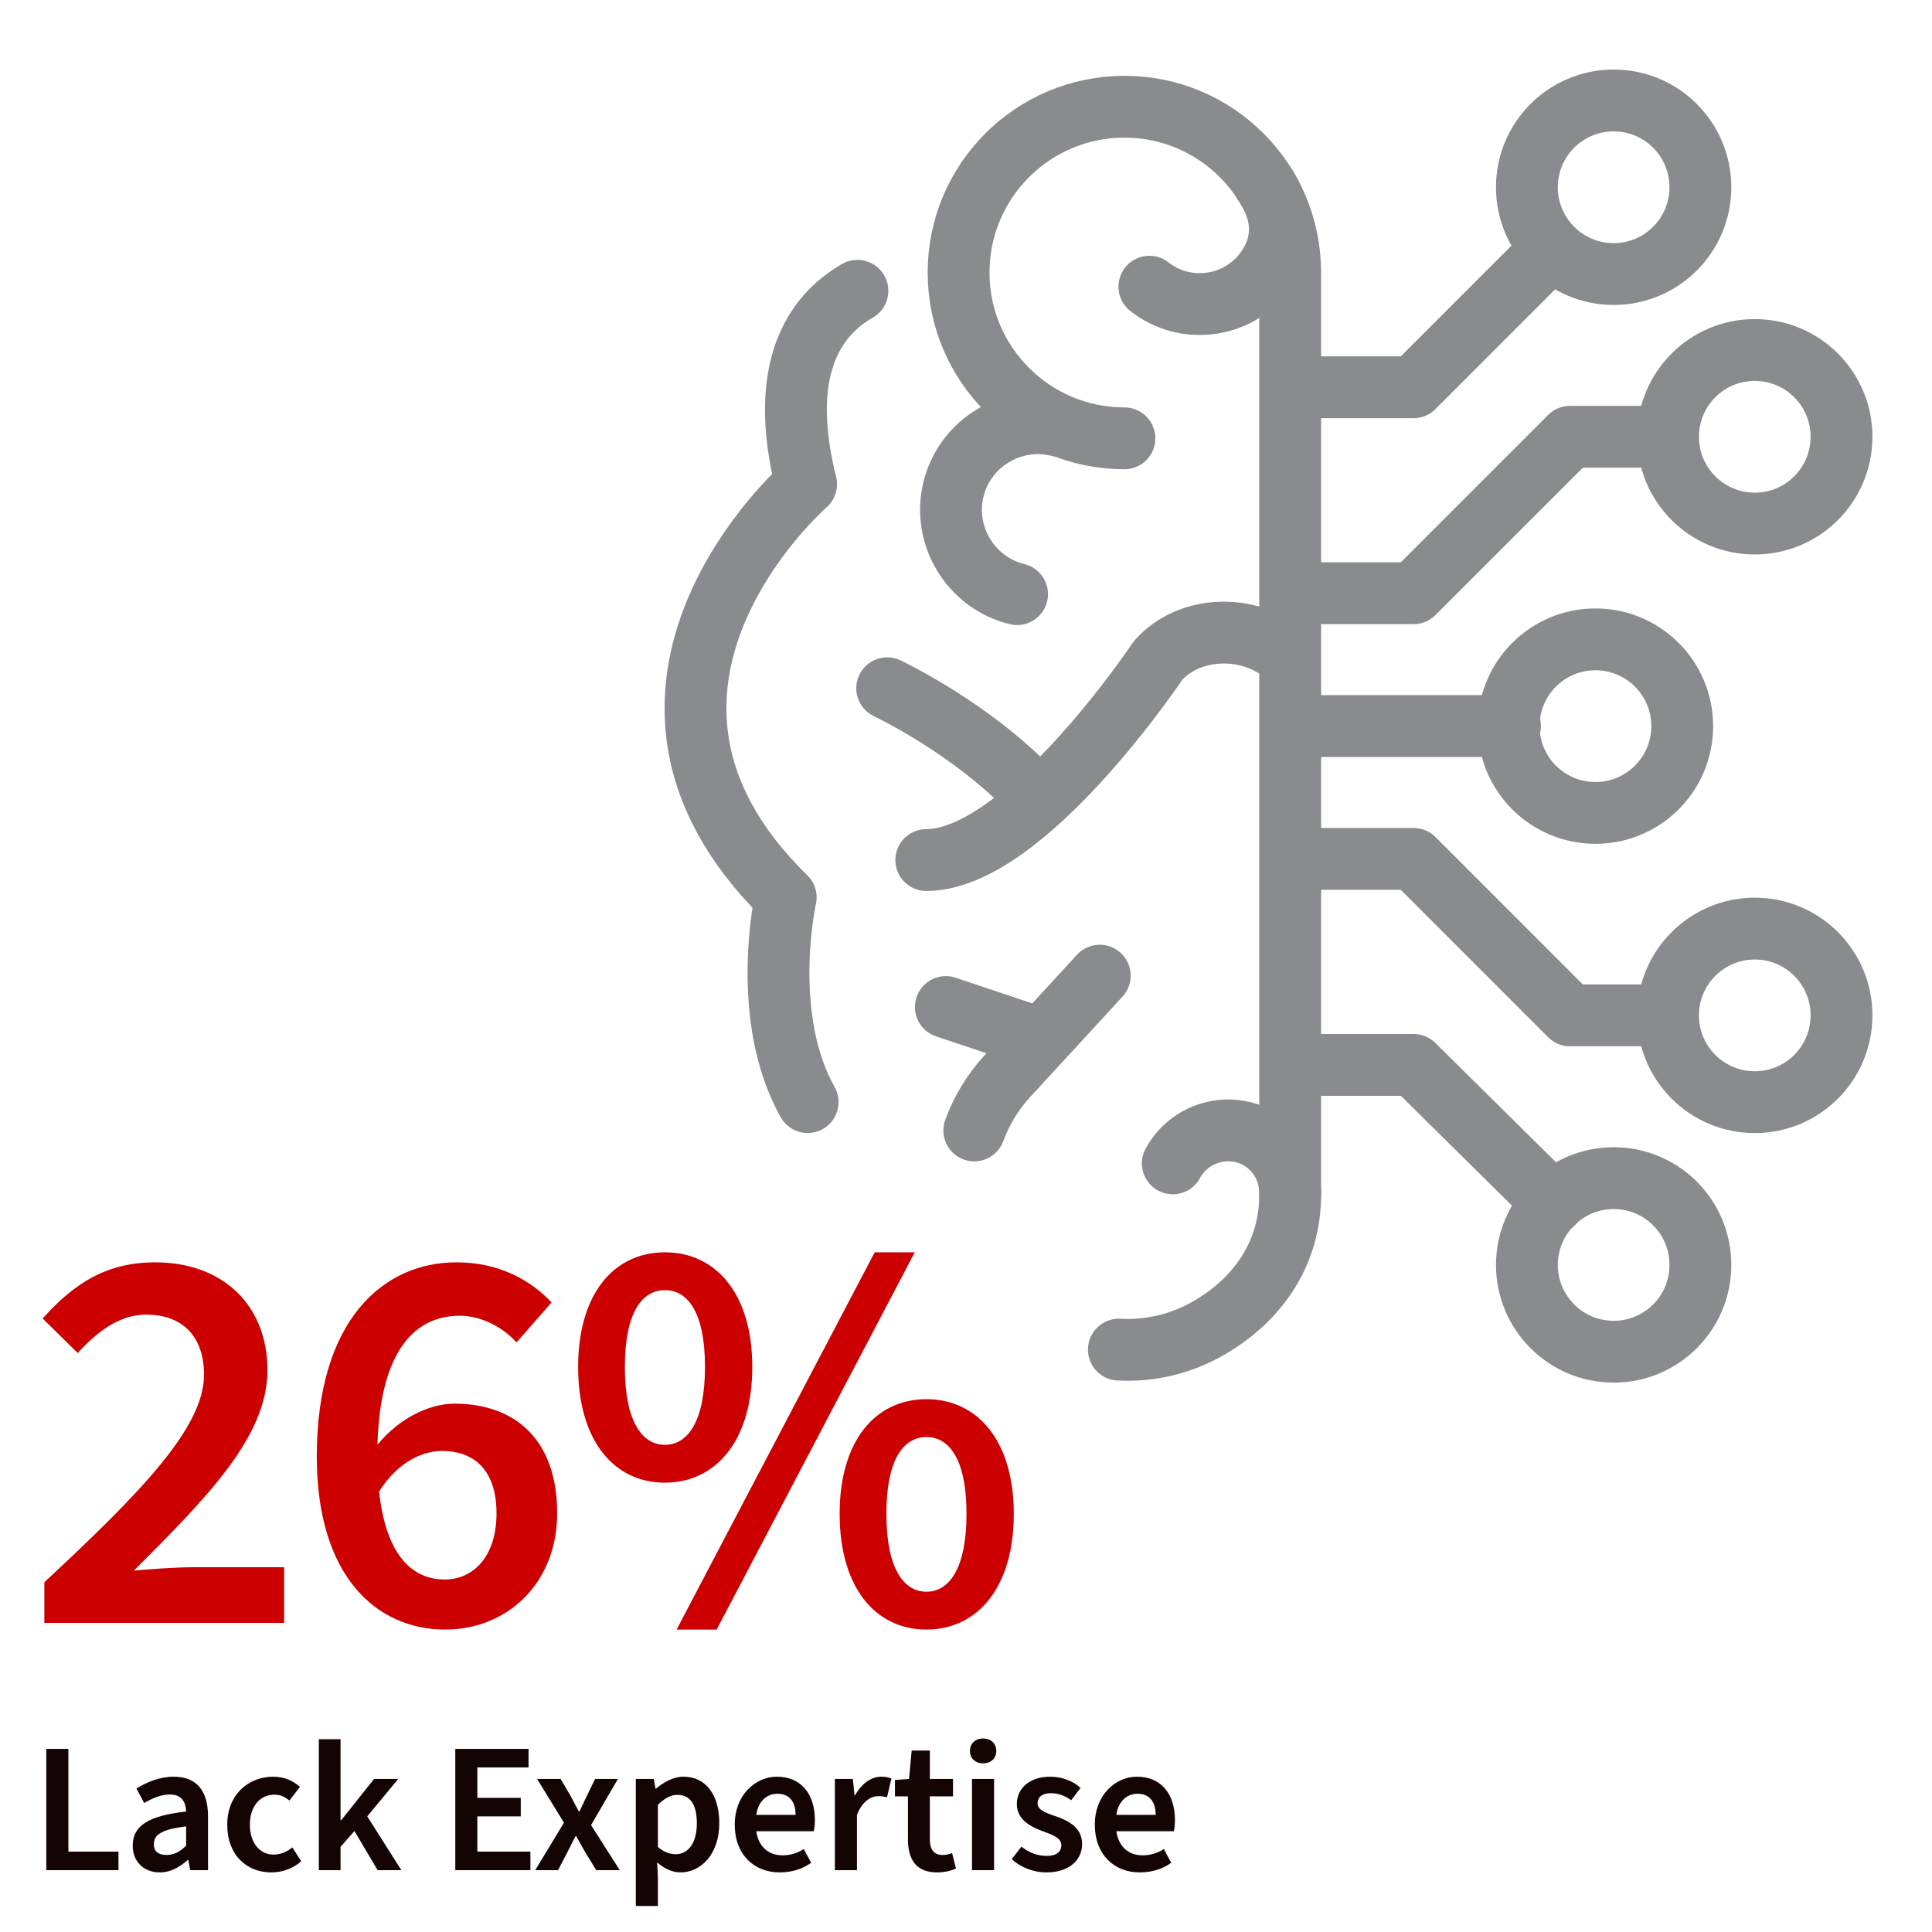 <svg width="250" height="250" viewBox="0 0 250 250" fill="none" xmlns="http://www.w3.org/2000/svg">
<path d="M5.992 242V226.304H8.848V239.6H15.328V242H5.992ZM20.678 242.288C18.614 242.288 17.174 240.896 17.174 238.832C17.174 236.24 19.238 234.944 24.086 234.416C24.038 233.216 23.558 232.208 21.974 232.208C20.822 232.208 19.718 232.688 18.662 233.312L17.654 231.44C18.95 230.624 20.63 229.904 22.502 229.904C25.43 229.904 26.918 231.728 26.918 235.016V242H24.614L24.374 240.704H24.278C23.222 241.616 22.07 242.288 20.678 242.288ZM21.542 240.032C22.502 240.032 23.222 239.648 24.086 238.832V236.336C20.87 236.72 19.91 237.44 19.91 238.64C19.91 239.648 20.582 240.032 21.542 240.032ZM35.117 242.288C31.901 242.288 29.405 240.032 29.405 236.12C29.405 232.184 32.189 229.904 35.357 229.904C36.845 229.904 37.949 230.456 38.813 231.224L37.445 233C36.845 232.472 36.245 232.232 35.501 232.232C33.629 232.232 32.333 233.768 32.333 236.12C32.333 238.448 33.605 239.984 35.405 239.984C36.341 239.984 37.157 239.6 37.829 239.048L38.981 240.848C37.853 241.832 36.461 242.288 35.117 242.288ZM41.259 242V225.056H44.067V235.52H44.163L48.411 230.192H51.531L47.523 235.04L51.939 242H48.867L45.867 236.936L44.067 238.976V242H41.259ZM58.914 242V226.304H68.394V228.704H61.77V232.64H67.386V235.04H61.77V239.6H68.634V242H58.914ZM69.258 242L72.978 235.856L69.498 230.192H72.546L73.842 232.4C74.178 233.072 74.562 233.744 74.898 234.392H74.994C75.306 233.744 75.618 233.072 75.93 232.4L77.01 230.192H79.962L76.482 236.168L80.202 242H77.154L75.738 239.696C75.354 239 74.946 238.28 74.562 237.608H74.466C74.106 238.28 73.77 239 73.41 239.696L72.21 242H69.258ZM82.275 246.632V230.192H84.603L84.819 231.44H84.891C85.899 230.6 87.147 229.904 88.443 229.904C91.371 229.904 93.075 232.28 93.075 235.928C93.075 239.96 90.675 242.288 88.059 242.288C87.003 242.288 85.971 241.808 85.035 240.992L85.131 242.96V246.632H82.275ZM87.435 239.936C88.971 239.936 90.171 238.592 90.171 235.952C90.171 233.624 89.403 232.256 87.651 232.256C86.811 232.256 86.019 232.664 85.131 233.552V239C85.947 239.696 86.763 239.936 87.435 239.936ZM100.885 242.288C97.621 242.288 95.077 240.032 95.077 236.096C95.077 232.256 97.765 229.904 100.525 229.904C103.717 229.904 105.445 232.208 105.445 235.52C105.445 236.096 105.397 236.528 105.301 236.96H97.861C98.149 238.928 99.397 240.08 101.269 240.08C102.277 240.08 103.189 239.792 104.005 239.264L104.965 241.04C103.861 241.856 102.421 242.288 100.885 242.288ZM97.861 234.848H102.949C102.949 233.12 102.133 232.112 100.597 232.112C99.253 232.112 98.101 233.072 97.861 234.848ZM108.033 242V230.192H110.361L110.577 232.304H110.649C111.513 230.768 112.761 229.904 114.009 229.904C114.609 229.904 114.993 230 115.353 230.144L114.777 232.568C114.417 232.472 114.129 232.424 113.649 232.424C112.713 232.424 111.585 233.048 110.889 234.848V242H108.033ZM121.256 242.288C118.496 242.288 117.488 240.56 117.488 237.992V232.448H115.808V230.336L117.632 230.192L117.968 226.52H120.32V230.192H123.32V232.448H120.32V237.992C120.32 239.36 120.872 240.032 121.976 240.032C122.384 240.032 122.792 239.96 123.2 239.792L123.704 241.784C123.08 242.072 122.216 242.288 121.256 242.288ZM125.775 242V230.192H128.631V242H125.775ZM127.215 228.176C126.207 228.176 125.511 227.528 125.511 226.568C125.511 225.608 126.207 224.96 127.215 224.96C128.223 224.96 128.919 225.608 128.919 226.568C128.919 227.528 128.223 228.176 127.215 228.176ZM135.392 242.288C133.76 242.288 132.08 241.664 130.928 240.56L132.176 238.952C133.208 239.792 134.288 240.152 135.488 240.152C136.736 240.152 137.336 239.576 137.336 238.784C137.336 237.8 136.184 237.416 134.864 236.936C133.16 236.312 131.576 235.328 131.576 233.456C131.576 231.392 133.256 229.904 135.896 229.904C137.504 229.904 138.872 230.504 139.832 231.344L138.608 232.952C137.768 232.328 136.904 232.04 135.968 232.04C134.792 232.04 134.264 232.616 134.264 233.312C134.264 234.176 135.104 234.512 136.592 235.016C138.416 235.64 140.024 236.576 140.024 238.616C140.024 240.656 138.392 242.288 135.392 242.288ZM147.479 242.288C144.215 242.288 141.671 240.032 141.671 236.096C141.671 232.256 144.359 229.904 147.119 229.904C150.311 229.904 152.039 232.208 152.039 235.52C152.039 236.096 151.991 236.528 151.895 236.96H144.455C144.743 238.928 145.991 240.08 147.863 240.08C148.871 240.08 149.783 239.792 150.599 239.264L151.559 241.04C150.455 241.856 149.015 242.288 147.479 242.288ZM144.455 234.848H149.543C149.543 233.12 148.727 232.112 147.191 232.112C145.847 232.112 144.695 233.072 144.455 234.848Z" fill="#150404"/>
<path d="M5.736 210V204.744C18.264 193.08 26.4 184.728 26.4 177.888C26.4 173.064 23.736 170.112 18.912 170.112C15.384 170.112 12.504 172.416 10.056 175.08L5.52 170.616C9.624 166.008 13.872 163.344 20.064 163.344C28.848 163.344 34.608 168.888 34.608 177.312C34.608 185.88 26.832 193.728 17.328 203.232C19.776 203.016 22.8 202.8 25.032 202.8H36.768V210H5.736ZM57.192 187.752C54.528 187.752 51.36 189.336 49.056 193.008C49.92 201 53.16 204.384 57.552 204.384C61.296 204.384 64.248 201.36 64.248 195.816C64.248 190.488 61.584 187.752 57.192 187.752ZM57.624 210.864C48.696 210.864 40.992 203.952 40.992 188.472C40.992 170.76 49.632 163.344 59.064 163.344C64.608 163.344 68.64 165.648 71.376 168.528L66.84 173.712C65.112 171.768 62.304 170.256 59.496 170.256C53.88 170.256 49.2 174.504 48.84 186.96C51.504 183.648 55.464 181.632 58.776 181.632C66.624 181.632 72.096 186.24 72.096 195.816C72.096 204.96 65.544 210.864 57.624 210.864ZM86.041 191.856C79.417 191.856 74.809 186.384 74.809 176.88C74.809 167.448 79.417 162.048 86.041 162.048C92.665 162.048 97.345 167.448 97.345 176.88C97.345 186.384 92.665 191.856 86.041 191.856ZM86.041 186.96C88.993 186.96 91.225 183.936 91.225 176.88C91.225 169.824 88.993 166.944 86.041 166.944C83.089 166.944 80.857 169.824 80.857 176.88C80.857 183.936 83.089 186.96 86.041 186.96ZM87.553 210.864L113.185 162.048H118.369L92.737 210.864H87.553ZM119.881 210.864C113.257 210.864 108.649 205.392 108.649 195.888C108.649 186.456 113.257 181.056 119.881 181.056C126.505 181.056 131.185 186.456 131.185 195.888C131.185 205.392 126.505 210.864 119.881 210.864ZM119.881 205.968C122.833 205.968 125.065 202.944 125.065 195.888C125.065 188.832 122.833 185.952 119.881 185.952C116.929 185.952 114.697 188.832 114.697 195.888C114.697 202.944 116.929 205.968 119.881 205.968Z" fill="#CC0000"/>
<g clip-path="url(#clip0_183_1408)">
<path d="M110.95 37.63C105.39 40.82 100.58 47.73 104.31 62.65C104.31 62.65 73.94 89.05 101.67 116.12C101.67 116.12 98.25 131.5 104.51 142.61" stroke="#898B8E" stroke-width="8" stroke-linecap="round" stroke-linejoin="round"/>
<path d="M126.07 146.28C127.01 143.73 128.43 141.35 130.31 139.3L142.31 126.25" stroke="#898B8E" stroke-width="8" stroke-linecap="round" stroke-linejoin="round"/>
<path d="M145.5 56.72C133.65 56.72 124.04 47.11 124.04 35.27C124.04 23.43 133.65 13.81 145.5 13.81C157.35 13.81 166.95 23.41 166.95 35.26V154.6C166.95 161.78 163.18 167.8 156.75 171.65C153 173.9 148.84 174.86 144.78 174.64" stroke="#898B8E" stroke-width="8" stroke-linecap="round" stroke-linejoin="round"/>
<path d="M163.43 23.53C165.62 26.6 166.36 30.03 164.75 33.39C164.43 34.06 164.02 34.71 163.53 35.34C159.95 39.89 153.29 40.69 148.73 37.1" stroke="#898B8E" stroke-width="8" stroke-linecap="round" stroke-linejoin="round"/>
<path d="M131.61 76.88C125.61 75.41 121.91 69.3 123.38 63.31C124.85 57.31 130.96 53.62 136.96 55.09" stroke="#898B8E" stroke-width="8" stroke-linecap="round" stroke-linejoin="round"/>
<path d="M166.43 84.8C161.81 80.71 153.94 80.84 149.85 85.47C149.85 85.47 132.63 111.29 119.86 111.29" stroke="#898B8E" stroke-width="8" stroke-linecap="round" stroke-linejoin="round"/>
<path d="M122.39 130.31L134.33 134.31" stroke="#898B8E" stroke-width="8" stroke-linecap="round" stroke-linejoin="round"/>
<path d="M114.8 89.06C114.8 89.06 126.02 94.34 133.94 102.92" stroke="#898B8E" stroke-width="8" stroke-linecap="round" stroke-linejoin="round"/>
<path d="M238.29 131.39C238.29 137.59 233.27 142.62 227.07 142.62C220.87 142.62 215.84 137.59 215.84 131.39C215.84 125.19 220.87 120.16 227.07 120.16C233.27 120.16 238.29 125.18 238.29 131.39Z" stroke="#898B8E" stroke-width="8" stroke-linecap="round" stroke-linejoin="round"/>
<path d="M167.76 111.14H182.92L203.16 131.39H215.69" stroke="#898B8E" stroke-width="8" stroke-linecap="round" stroke-linejoin="round"/>
<path d="M167.76 137.8H182.92L201 155.68" stroke="#898B8E" stroke-width="8" stroke-linecap="round" stroke-linejoin="round"/>
<path d="M220.03 163.68C220.03 169.88 215.01 174.91 208.81 174.91C202.61 174.91 197.58 169.88 197.58 163.68C197.58 157.48 202.61 152.45 208.81 152.45C215.01 152.45 220.03 157.47 220.03 163.68Z" stroke="#898B8E" stroke-width="8" stroke-linecap="round" stroke-linejoin="round"/>
<path d="M238.29 56.52C238.29 50.32 233.27 45.29 227.07 45.29C220.87 45.29 215.84 50.31 215.84 56.52C215.84 62.73 220.87 67.75 227.07 67.75C233.27 67.75 238.29 62.72 238.29 56.52Z" stroke="#898B8E" stroke-width="8" stroke-linecap="round" stroke-linejoin="round"/>
<path d="M167.76 76.76H182.92L203.16 56.52H215.83" stroke="#898B8E" stroke-width="8" stroke-linecap="round" stroke-linejoin="round"/>
<path d="M167.76 50.11H182.92L200.81 32.21" stroke="#898B8E" stroke-width="8" stroke-linecap="round" stroke-linejoin="round"/>
<path d="M220.03 24.23C220.03 18.03 215.01 13 208.81 13C202.61 13 197.58 18.02 197.58 24.23C197.58 30.44 202.61 35.46 208.81 35.46C215.01 35.46 220.03 30.43 220.03 24.23Z" stroke="#898B8E" stroke-width="8" stroke-linecap="round" stroke-linejoin="round"/>
<path d="M167.48 93.95H195.39" stroke="#898B8E" stroke-width="8" stroke-linecap="round" stroke-linejoin="round"/>
<path d="M217.68 93.96C217.68 100.16 212.66 105.19 206.45 105.19C200.24 105.19 195.22 100.16 195.22 93.96C195.22 87.76 200.25 82.731 206.45 82.731C212.65 82.731 217.68 87.76 217.68 93.96Z" stroke="#898B8E" stroke-width="8" stroke-linecap="round" stroke-linejoin="round"/>
<path d="M151.76 150.54C153.88 146.61 158.83 145.12 162.76 147.24C165.58 148.76 167.06 151.73 166.94 154.74" stroke="#898B8E" stroke-width="8" stroke-linecap="round" stroke-linejoin="round"/>
</g>
<defs>
<clipPath id="clip0_183_1408">
<rect width="156.29" height="169.91" fill="white" transform="translate(86 9)"/>
</clipPath>
</defs>
</svg>

